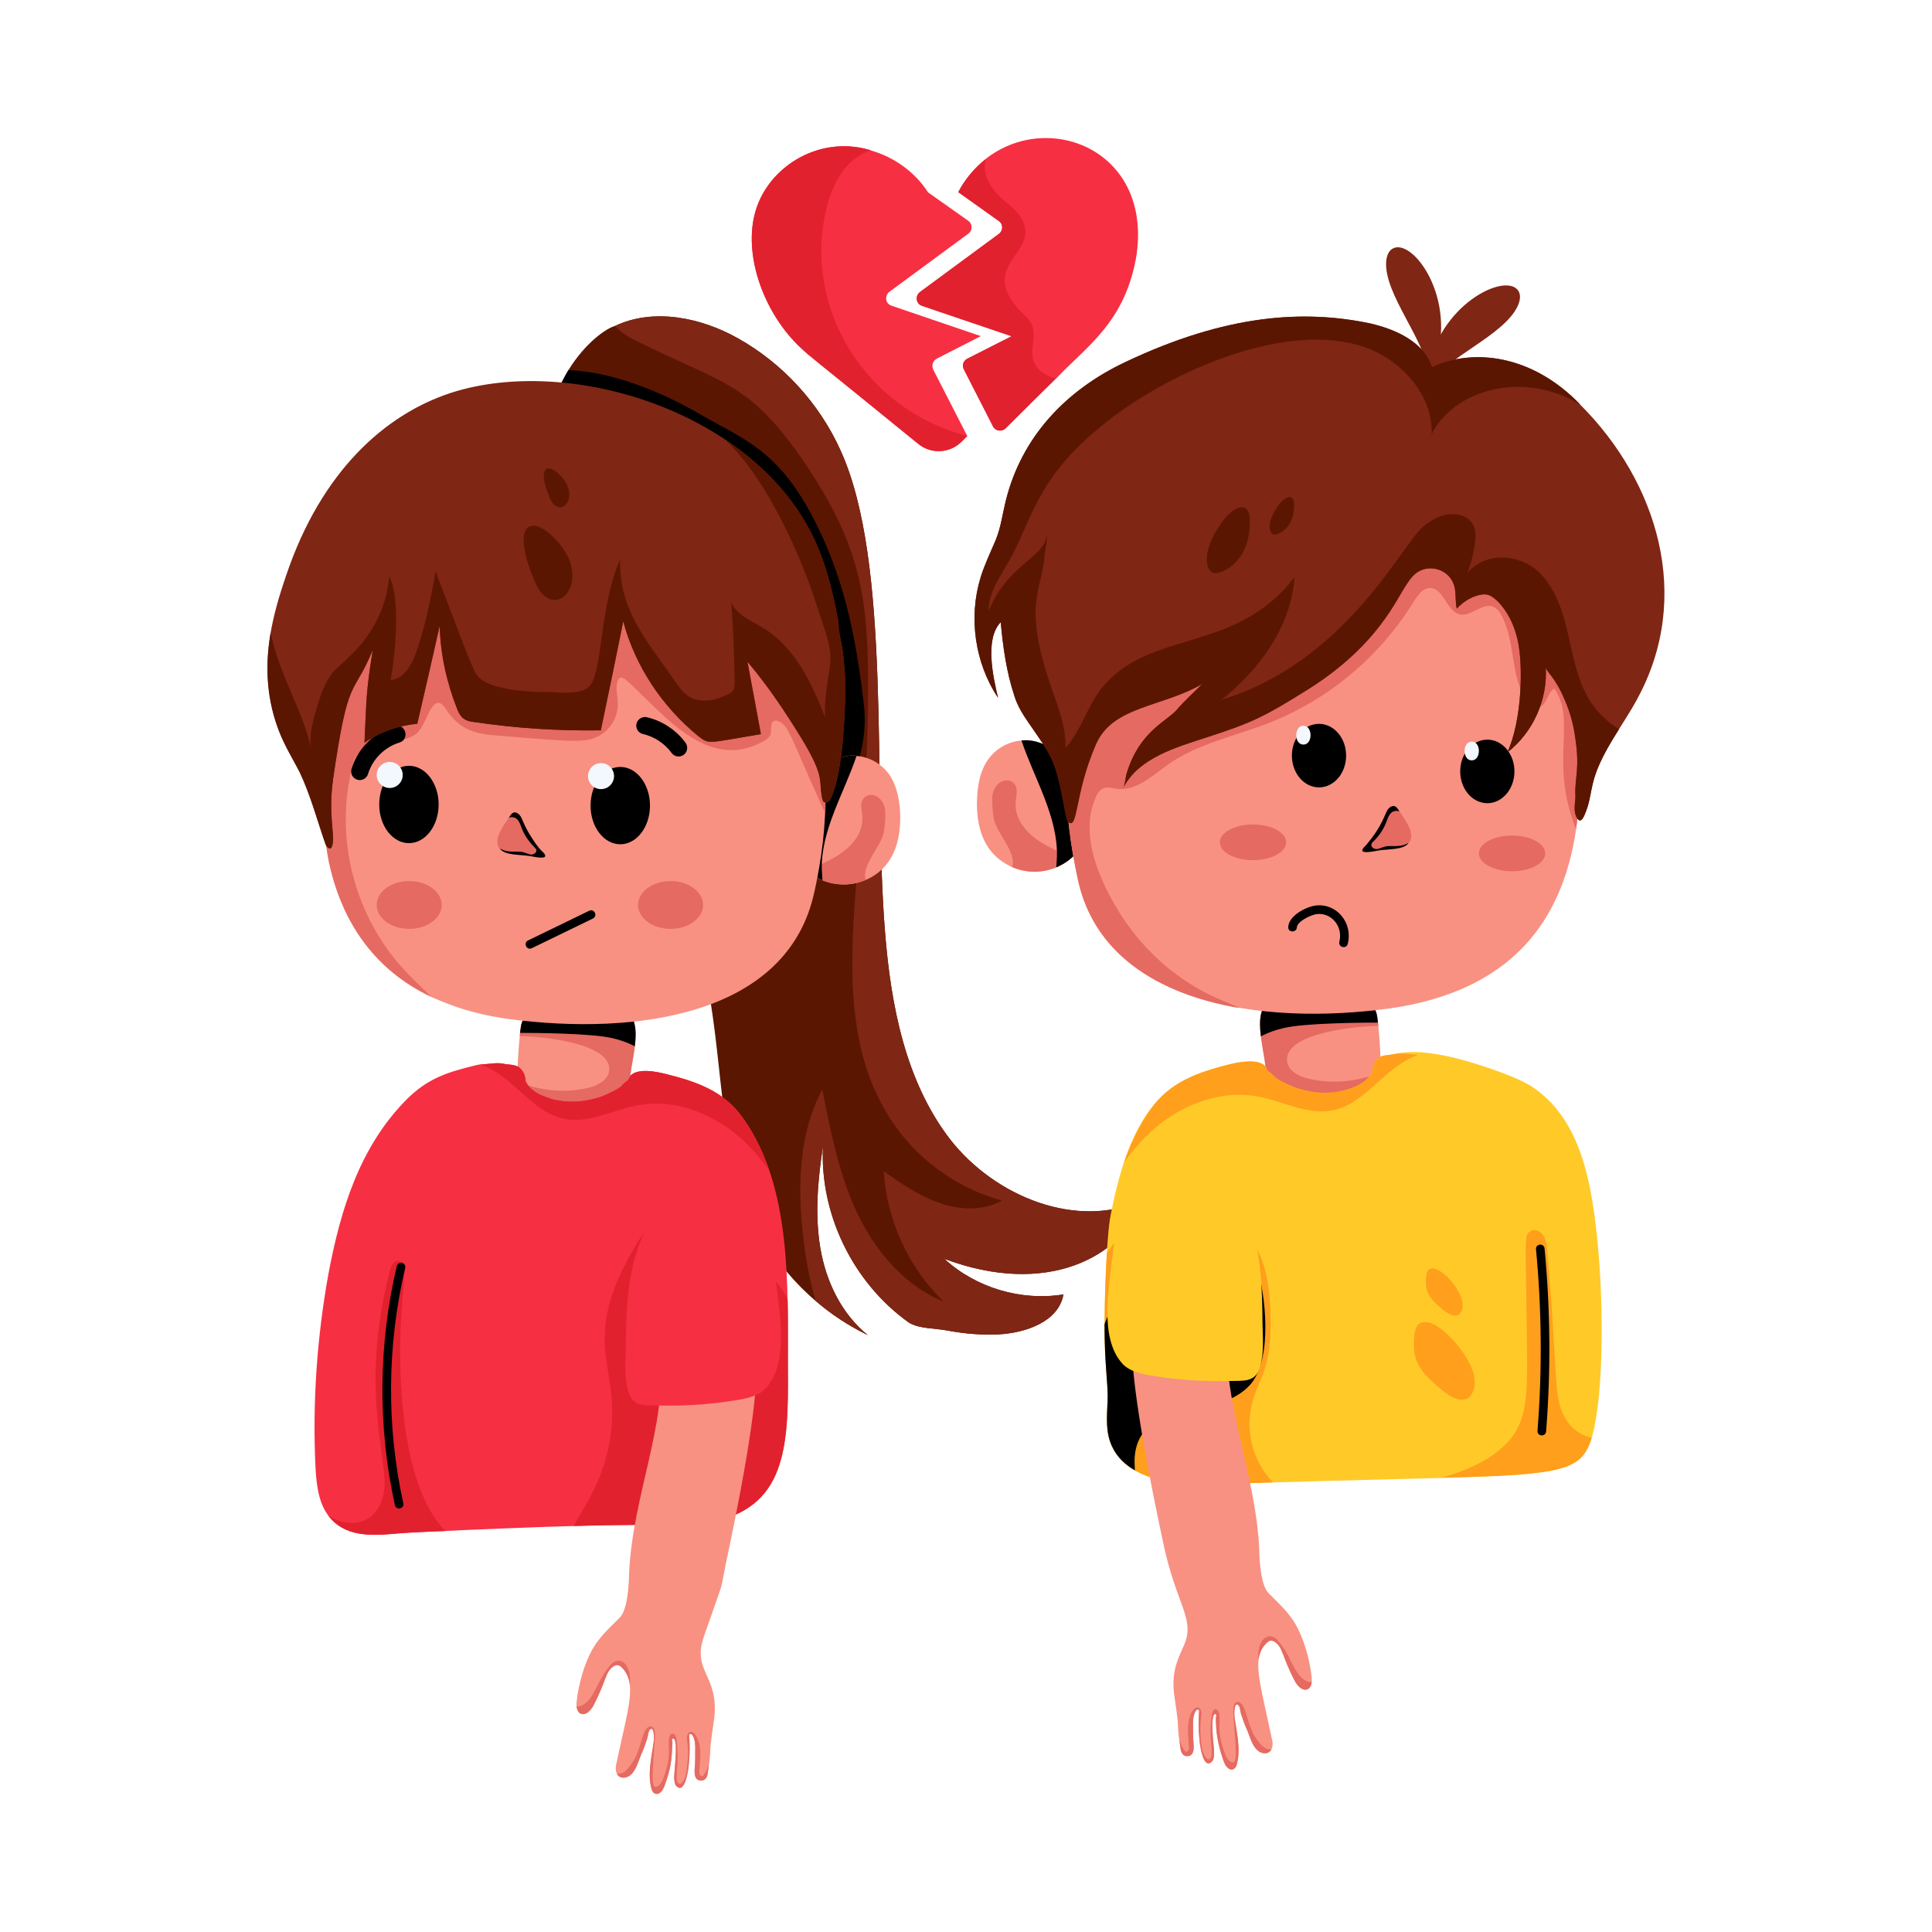 <?xml version="1.0" encoding="UTF-8"?> <svg xmlns="http://www.w3.org/2000/svg" id="Layer_1" viewBox="0 0 56 56"><g id="Breakup"><g><g><g><path d="m41.41 10.907c.084-.099.135-.221.178-.343.667-1.921-.649-3.683-1.222-3.358-.128.072-.176.232-.187.378-.068.953 1.188 2.339 1.184 3.196-.001.28-.115.549-.265.787" fill="#802614"></path></g><g><path d="m41.367 11.223c-.029-.126-.017-.258.002-.387.301-2.011 2.284-2.961 2.641-2.407.079.123.049.287-.01.422-.382.875-2.138 1.521-2.532 2.282-.129.249-.153.54-.13.82" fill="#802614"></path></g></g><g><path d="m27.375 36.489c.91.84 2.23 1.23 3.45 1.03-.14.79-1.09 1.12-1.9 1.16-.48.02-.97-.02-1.45-.11-.34-.07-.86-.05-1.14-.24-1.61-1.15-2.58-3.14-2.48-5.11-.15.97-.24 1.97-.08 2.94.16.97.61 1.92 1.38 2.54-1.409-.678-2.637-1.869-3.35-3.41-1.378-2.974-.486-5.775-2.34-10.34-.64-1.64-1.53-3.18-2.61-4.57l-1.01-8.25c.17-.48.37-.96.63-1.4.497-.805 1.112-1.221 1.35-1.28 1.11-.53 2.49-.25 3.57.36 1.3.73 2.36 1.89 2.97 3.25 1.484 3.25.935 9.643 1.29 13.98.17 2.11.59 4.3 1.88 5.98 1.3 1.67 3.7 2.65 5.62 1.75-.63 1.695-2.829 2.826-5.78 1.72z" fill="#5b1602"></path></g><g><path d="m27.375 36.489c.91.84 2.23 1.23 3.45 1.03-.14.79-1.09 1.12-1.9 1.16-.48.02-.97-.02-1.45-.11-.34-.07-.86-.05-1.14-.24-1.61-1.15-2.58-3.14-2.48-5.11-.15.97-.24 1.97-.08 2.94.16.97.61 1.92 1.38 2.54-.54-.26-1.05-.59-1.51-.99-.19-.63-.3-1.27-.37-1.92-.16-1.42-.12-2.94.56-4.21.24 1.22.48 2.44 1 3.56.53 1.12 1.38 2.13 2.52 2.59-1.02-.98-1.65-2.36-1.74-3.78.51.36 1.03.72 1.62.92.59.21 1.27.23 1.81-.07-1.22-.33-2.32-1.09-3.06-2.11-2.167-3-.953-7.058-.84-11.56.075-3.477-.028-5.008-1.75-7.61-1.667-2.47-2.369-2.35-4.91-3.62-.24-.12-.48-.25-.66-.45 1.11-.53 2.49-.25 3.57.36 1.3.73 2.36 1.89 2.97 3.25 1.484 3.25.935 9.643 1.29 13.98.17 2.11.59 4.3 1.88 5.98 1.3 1.67 3.7 2.65 5.62 1.75-.63 1.695-2.829 2.826-5.78 1.72z" fill="#802614"></path></g><g><path d="m22.335 24.729c-1.117.393-2.127.258-2.87.22-.64-1.64-1.53-3.18-2.61-4.57l-1.01-8.25c.17-.48.37-.96.63-1.4 1.255.036 2.732.642 3.82 1.28 1.354.785 2.454 1.069 3.61 3.7.66 1.51.94 3.05 1.13 4.67.23 1.86-.91 3.71-2.7 4.35z"></path></g><g><g><path d="m25.923 24.666c-.444 1.101-1.961 1.314-2.706.384l.555-2.73c.356-.389.953-.459 1.054-.408.366.024.707.219.926.506.418.551.426 1.669.171 2.249z" fill="#f89182"></path></g><g><path d="m25.596 24.206c-.127.407-.634.911-.502 1.299-.546.242-1.172.145-1.624-.207.148-.157.359-.261.551-.354.492-.246 1.023-.679.974-1.299-.015-.162-.074-.344.02-.482.145-.218.533-.141.63.246.034.138.009.616-.049.797z" fill="#e56a61"></path></g><g><path d="m23.821 25.209c.006.104.012.201.018.305-.235-.101-.448-.246-.622-.463l.555-2.73c.356-.389.953-.459 1.054-.408-.344 1.044-1.037 2.151-1.006 3.297z"></path></g></g><g><path d="m14.996 31.355c.012.306.129.396.413.467.664.157 1.363.202 2.042.118.664-.083.776-.313.822-.772.044-.536.418-1.628-.202-1.894-.758-.33-1.801-.207-2.548.064-.413.138-.427.301-.458.694-.076.781-.065 1.222-.069 1.323z" fill="#f89182"></path></g><g><path d="m14.997 31.355c.012.306.129.396.413.467.664.157 1.363.202 2.042.118.664-.083.776-.313.822-.772.051-.569.411-1.633-.202-1.894-.758-.33-1.801-.207-2.548.064-.429.143-.406.315-.448.6-.005.029-.01.064-.01.093.755.014 2.632.222 2.593.979-.015.29-.33.457-.61.521-.679.162-1.402.084-2.051-.177z" fill="#e56a61"></path></g><g><path d="m15.075 29.938c.391 0 2.086.012 2.666.152.226.049.448.128.659.236.054-.448.039-.895-.33-1.053-.758-.33-1.801-.207-2.548.064-.437.146-.408.326-.448.6z"></path></g><g><path d="m20.525 44.139c-.56.09-1.13.07-1.69.06-1.869-.026-6.914.215-7.32.25-.773.073-1.532.103-2-.52-.29-.39-.34-.9-.37-1.39-.09-1.87.04-3.75.37-5.59.355-1.899.918-3.728 2.29-5.1.58-.57 1.12-.76 1.9-.95.07-.02.15-.04.23-.05.296 0 .481-.08.72 0 .072 0 .215.008.28.04.19.05.3.26.3.45.13.262.392.401.67.48.06.03.11.05.17.06l.17.02c.05.02.12.03.18.02.235.043.609-.017.84-.08.139-.035.35-.132.45-.17.078-.035.214-.126.28-.17.06-.06.13-.14.21-.19.04-.05.05-.09.07-.13.221-.221.708-.129 1.01-.05.9.22 1.71.5 2.26 1.29 1.406 1.977 1.29 4.842 1.29 7.24.02 2.302-.043 4.068-2.31 4.48z" fill="#f72f43"></path></g><g><path d="m12.915 44.379c-.47.01-.94.03-1.4.07-.773.073-1.532.103-2-.52.735.459 1.516.162 1.62-.75.121-.87-.727-2.882.16-6.33.02-.08.05-.17.11-.24.06-.06.17-.08.24-.02.124.124.044.821.02 1.06-.171 1.898-.092 5.388 1.25 6.73z" fill="#e2212e"></path></g><g><path d="m20.521 44.135c-.816.141-.944.019-3.889.096.21-.478 1.304-1.756 1.082-3.86-.131-1.181-.602-2.106.747-4.329.144-.239.316-.489.575-.575l2.193.68c.682.443 1.255.825 1.6 1.513.012.345.01.563.01 2.002.019 2.274-.043 4.078-2.318 4.473z" fill="#e2212e"></path></g><g><path d="m13.931 30.858c.932.311 1.475 1.375 2.415 1.571.721.151 1.42-.261 2.141-.391 1.249-.233 2.546.398 3.383 1.352.144.165.281.343.419.522-.185-.528-.432-1.036-.748-1.496-.549-.796-1.352-1.064-2.251-1.29-.284-.071-.825-.167-1.016.055-.021.034-.041.075-.069.13-.29.185-.015.136-.714.453-.581.211-1.137.214-1.592.062-.261-.081-.564-.239-.666-.494 0-.185-.11-.398-.295-.446-.041-.014-.089-.014-.131-.021-.36-.051-.283-.066-.878-.007z" fill="#e2212e"></path></g><g><path d="m23.605 25.85c-.767 3.597-5.182 4.172-8.85 3.688-1.293-.177-1.979-.534-2.241-.632 0-.01 0-.01-.01-.01-1.618-.767-2.564-2.095-2.969-3.898-.268-1.421-.181-2.979.086-4.1.584-2.471 2.711-4.167 5.144-4.559 3.151-.527 7.002.757 8.486 3.755.904 1.695.766 3.896.355 5.757z" fill="#f89182"></path></g><g><path d="m23.921 23.58c-1.079-2.381-1.05-2.529-1.35-2.672-.038-.01-.067-.029-.105-.019-.172.029-.086.307-.134.412-.077.144-.23.201-.373.268-.988.459-1.874-.054-2.682-.785-1.102-1.023-1.262-1.323-1.37-1.054-.077.211 0 .441 0 .67.009.383-.22.766-.565.939-.36.185-.639.174-2.806-.01-.745-.039-1.211-.16-1.619-.785-.057-.077-.124-.182-.23-.172-.235.033-.338.616-.584.862-.249.23-.632.23-.967.297-.862.157-.893.387-1.035 1.236-.316 1.935.326 4.004 1.686 5.421.23.249.479.469.718.709-2.147-1.017-3.088-3.066-3.132-5.412-.01-.862.048-1.743.249-2.586.584-2.471 2.711-4.167 5.144-4.559 3.151-.527 7.002.757 8.486 3.755.553 1.037.718 2.311.67 3.487z" fill="#e56a61"></path></g><g><ellipse cx="11.861" cy="26.231" fill="#e56a61" rx=".942" ry=".693"></ellipse></g><g><ellipse cx="19.437" cy="26.231" fill="#e56a61" rx=".942" ry=".693"></ellipse></g><g><g><g><path d="m14.481 24.588c.005.005.005.005.005.005.143.21.569.169.888.223.299.06.568.087.352-.129h-.005c-.03-.035-.06-.06-.085-.089-.064-.084-.129-.164-.183-.253-.299-.441-.294-.61-.392-.719-.079-.089-.179-.109-.248-.015-.098.146-.328.433-.387.684-.034.153.022.276.055.293z" fill="#e56a61"></path></g></g><g><g><path d="m14.486 24.592c.143.21.569.169.888.223.299.06.568.087.352-.129h-.005c-.03-.035-.06-.06-.085-.089-.064-.084-.129-.164-.183-.253-.299-.441-.294-.61-.392-.719-.079-.089-.179-.109-.248-.015-.02.03-.045.06-.065.089.079-.025.179-.015.238.045.065.06.094.149.124.228.155.425.418.593.437.659.015.079-.069.139-.149.139-.074-.005-.144-.045-.218-.064-.199-.061-.421.044-.694-.114z"></path></g></g></g><g><g><ellipse cx="17.979" cy="23.351" rx=".861" ry="1.121"></ellipse></g><g><circle cx="17.421" cy="22.496" fill="#f2f8fd" r=".377"></circle></g><g><ellipse cx="11.853" cy="23.318" rx=".861" ry="1.121"></ellipse></g><g><circle cx="11.296" cy="22.463" fill="#f2f8fd" r=".377"></circle></g></g><g><path d="m19.466 21.823c-.198-.272-.501-.472-.83-.547-.135-.031-.219-.165-.188-.299.032-.134.17-.218.3-.188.445.102.854.372 1.123.741.081.112.057.268-.055.349-.113.081-.268.057-.35-.055z"></path></g><g><path d="m10.357 22.601c-.133-.04-.208-.179-.168-.312.176-.59.652-1.066 1.243-1.244.324-.093.457.385.145.479-.426.128-.782.484-.909.909-.039.131-.177.207-.311.168z"></path></g><g><g><path d="m28.316 23.281c0 .826.264 1.513 1.02 1.853.766.313 1.518.03 1.916-.466l-.566-2.786c-.287-.313-.73-.449-1.032-.423-.012 0-.031 0-.044.006-.373.025-.721.224-.945.516-.274.361-.342.84-.348 1.3z" fill="#f89182"></path></g><g><path d="m28.825 23.807c.13.415.647.93.512 1.325.557.247 1.196.148 1.657-.211-.151-.161-.366-.266-.562-.361-.502-.251-1.044-.693-.994-1.325.015-.166.075-.351-.02-.492-.148-.222-.544-.144-.642.251-.035.141-.009.628.05.813z" fill="#e56a61"></path></g><g><path d="m30.636 24.83c-.006.106-.012.205-.019.311.247-.106.462-.258.634-.473l-.566-2.786c-.286-.313-.72-.45-1.032-.423-.012 0-.031 0-.044.006.351 1.066 1.059 2.195 1.026 3.365z"></path></g></g><g><path d="m40.021 31.086c-.013.313-.132.405-.422.477-.678.161-1.391.206-2.083.12-.677-.085-.792-.319-.838-.788-.045-.547-.427-1.662.206-1.933.773-.336 1.838-.211 2.601.065.416.139.435.299.467.708.077.797.067 1.247.07 1.35z" fill="#f89182"></path></g><g><path d="m40.02 31.086c-.013.313-.132.405-.422.477-.678.161-1.391.206-2.083.12-.677-.085-.792-.319-.838-.788-.052-.581-.419-1.666.206-1.933.773-.336 1.838-.211 2.601.065.443.148.416.331.457.613.005.03.01.065.01.095-.771.014-2.686.227-2.646.999.015.296.336.467.622.532.693.166 1.431.085 2.093-.181z" fill="#e56a61"></path></g><g><path d="m39.941 29.64c-.399 0-2.129.012-2.721.156-.231.05-.457.131-.673.241-.055-.457-.04-.914.336-1.074.773-.336 1.838-.211 2.601.065.446.149.416.332.457.613z"></path></g><g><path d="m46.135 41.679c-.01.02-.01.05-.02.07-.425 1.178-1.216.98-8.81 1.21-.556 0-3.068.165-4.05-.17-.425-.163-.819-.429-1.01-.84-.21-.42-.16-.89-.14-1.34.02-.52-.07-1.03-.08-1.55-.037-.849.026-2.936.15-3.74.651-3.519 1.836-4.06 3.46-4.47.293-.073.857-.169 1.04.06.02.04.04.08.07.13.08.05.15.13.22.19.02.02.04.03.06.05.588.336 1.094.434 1.53.39.07.01.13 0 .18-.01.102-.034.833-.118 1.04-.6 0-.19.11-.4.3-.45.04-.02.09-.02.14-.03.304 0 .822-.366 3.06.42.39.14.77.28 1.12.49 1.452.96 1.748 2.832 1.92 4.61.141 1.414.206 4.269-.18 5.58z" fill="#ffca28"></path></g><g><path d="m46.135 41.679c-.01.02-.01.05-.02.07-.298.827-.71 1.013-4.33 1.08.42-.11.83-.27 1.21-.48 1.162-.681 1.27-1.393 1.27-2.81-.031-3.672-.11-3.717.09-3.85.12-.08.29-.01.37.11.09.11.1.26.12.41.339 3.889.151 4.326.57 4.97.16.25.44.44.72.5z" fill="#ff9f1c"></path></g><g><path d="m36.9 42.967c-.854.032-2.839.101-3.649-.182-.422-.153-.814-.431-1.006-.833-.211-.421-.163-.891-.144-1.341.04-.715-.187-1.072-.019-4.272.345-.575.853-1.054 1.485-1.245l2.318.441c.743.587.919 1.587.939 2.529.056 1.587-.323 1.871-.508 2.529-.249.824-.019 1.762.584 2.375z" fill="#ff9f1c"></path></g><g><path d="m36.285 40.079c-.27.34-.69.53-1.12.65-.785.202-2.28.213-2.28 1.64 0 .08.01.17.01.25-.28-.16-.52-.39-.65-.67-.21-.42-.16-.89-.14-1.34.019-.483-.09-1.023-.09-2.23.26-.67.55-1.32.84-1.98l3.56.24c.286.947.457 2.673-.13 3.44z"></path></g><g><path d="m41.108 30.578c-.951.317-1.506 1.403-2.465 1.604-.735.154-1.45-.266-2.185-.399-1.274-.238-2.598.406-3.452 1.379-.147.168-.287.35-.427.532.189-.539.441-1.057.763-1.527.56-.812 1.379-1.085 2.297-1.316.289-.072.842-.17 1.036.056.021.035.042.077.07.133.075.048.249.218.28.238 1.231.738 2.544.306 2.752-.217 0-.189.112-.406.301-.455.042-.014.091-.014.133-.021.367-.052.289-.068.896-.007z" fill="#ff9f1c"></path></g><g><path d="m44.505 27.038c-1.025 1.341-2.596 1.964-4.234 2.193-3.674.503-8.269-.112-9.032-3.755-.424-1.954-.559-4.103.354-5.891 1.523-3.056 5.45-4.368 8.659-3.831 2.5.412 4.665 2.136 5.259 4.655.503 2.157.347 4.878-1.006 6.628z" fill="#f89182"></path></g><g><path d="m45.684 24.03c-.788-1.941.028-3.137-.632-4.071-.201.105-.201.431-.402.517-.192.077-.383-.105-.479-.287-.374-.699-.268-1.571-.613-2.28-.354-.761-.82-.022-1.226-.096-.402-.067-.479-.785-.891-.766-.211 0-.345.211-.46.383-.977 1.6-2.481 2.854-4.224 3.534-.967.374-2.021.584-2.874 1.178-.479.335-.967.814-1.542.718-.115-.019-.23-.057-.335-.019-.125.038-.201.153-.249.278-.498 1.121.163 2.519.776 3.467.67 1.015 1.619 1.849 2.739 2.347.211.096.441.182.661.278-.077 0-.144-.019-.22-.029-2.806-.547-4.121-2.027-4.473-3.707-.424-1.954-.559-4.103.354-5.891 1.523-3.056 5.45-4.368 8.659-3.831 2.5.412 4.665 2.136 5.259 4.655.271 1.163.313 2.659.173 3.621z" fill="#e56a61"></path></g><g><g><ellipse cx="43.111" cy="22.36" rx=".786" ry=".921"></ellipse></g><g><path d="m42.659 22.04c-.276 0-.276-.545 0-.545.276 0 .276.545 0 .545z" fill="#f2f8fd"></path></g></g><g><g><ellipse cx="38.232" cy="21.902" rx=".786" ry=".921"></ellipse></g><g><path d="m37.78 21.582c-.276 0-.276-.545 0-.545.276 0 .276.545 0 .545z" fill="#f2f8fd"></path></g></g><g><ellipse cx="36.319" cy="24.415" fill="#e56a61" rx=".961" ry=".517"></ellipse></g><g><ellipse cx="43.828" cy="24.736" fill="#e56a61" rx=".961" ry=".517"></ellipse></g><g><g><g><path d="m40.838 24.423c-.005.005-.005.005-.005.005-.146.215-.581.172-.906.228-.305.061-.579.088-.359-.132h.005c.54-.625.557-.953.673-1.083.081-.091.182-.111.253-.015.1.15.337.45.395.698.035.156-.022.282-.056.299z" fill="#e56a61"></path></g></g><g><g><path d="m40.833 24.428c-.146.215-.581.172-.906.228-.305.061-.579.088-.359-.132h.005c.54-.625.557-.953.673-1.083.081-.091.182-.111.253-.015.02.03.046.061.066.091-.081-.025-.182-.015-.243.046-.066.061-.096.152-.127.233-.081.223-.212.425-.38.587-.145.121-.02.228.086.228.076-.005.147-.046.223-.066.131-.041.268-.01.405-.025.106-.005.208-.035.304-.091z"></path></g></g></g><g><g><g><path d="m35.481 38.876c-.101-.022-.258-.114-.693-.111-.717-.005-1.632.04-1.975-.065.066-.706.081-.706.316-1.334l.007-.001c.017-.036.033-.072.057-.108.506-.3 1.867-.59 2.645-.434l.028.011.158.079c-.015.048-.065.159-.06.204l.001.007c-.006.008-.006.008-.006.008l-.007.001c-.005.021-.009.042-.021.057-.221.601-.297.983-.409 1.494-.006.007-.005.021-.004.028-.015.056-.029.112-.037.167z" fill="#e56a61"></path></g><g><path d="m32.836 38.461c1.071.299 2.718-.035 3.261.31.007.004.014.007.016.012-.048-.393-.054-.789.012-1.18l-.159-.473c-.002-.005-.007-.004-.012-.002-.945-.21-2.112-.062-2.816.236l-.005.002c-.154.319-.265.745-.297 1.095z"></path></g></g><g><path d="m35.587 51.241c-.056-.046-.083-.105-.111-.174-.263-.721-.222-1.129-.234-1.245-.003-.031.02-.105.009-.115-.015-.04-.044-.026-.062-.004-.055.067-.05.405-.042.49.003.341.126.792-.051.894-.211.164-.317-.442-.333-.709-.027-.255-.023-.514-.008-.763.008-.022.007-.032-.005-.051-.011-.009-.043-.016-.062-.004-.019.012-.027.034-.037.045-.069.131-.074.277-.069.421-.001.186-.002.372.018.566.002.114-.002.279-.144.305-.06.016-.114.001-.159-.035-.069-.065-.079-.167-.089-.259-.011-.101-.052-.229-.065-.623-.02-.304-.105-.803-.116-.907-.073-.697.166-1.07.247-1.286.434-.858-.19-1.204-.582-3.182-.208-.978-1.062-4.998-.845-5.985-.002-.02-.002-.02-.004-.041.1-.984.612-1.777 1.344-2.454.023-.002 1.687.827 1.666.817l.023.018.163.076c-.27.96-.663 1.617-.346 3.428.254 1.453.728 2.904.805 4.395.006.337.037 1.104.284 1.333.335.337.642.604.853 1.047.355.73.397 1.516.386 1.416.037.35-.258.465-.475.101-.397-.751-.346-.989-.597-1.166-.091-.048-.152-.045-.225.024-.462.418-.217 1.074.134 2.754.106.362-.098.536-.338.417-.208-.112-.281-.414-.365-.622-.079-.157-.126-.318-.185-.487-.016-.05-.032-.203-.067-.241-.139-.14-.128.261-.122.312.06.469.193.951.065 1.408-.016.043-.032.086-.071.111-.057.047-.142.025-.188-.022z" fill="#f89182"></path></g><g><path d="m37.547 48.753c-.397-.751-.346-.989-.597-1.166-.091-.048-.152-.045-.225.024-.142.128-.225.313-.246.511-.063-.601.292-.86.548-.584.106.123.214.267.291.414.12.216.321.785.673.807.01-.001.02-.002.03-.014-.037.32-.302.297-.474.008z" fill="#e56a61"></path></g><g><path d="m35.587 51.241c-.056-.046-.083-.105-.111-.174-.263-.721-.222-1.129-.234-1.245-.003-.031.02-.105.009-.115-.015-.04-.044-.026-.062-.004-.055.067-.05.405-.042.49.003.341.126.792-.051.894-.211.164-.317-.442-.333-.709-.027-.255-.023-.514-.008-.763.008-.022.007-.032-.005-.051-.011-.009-.043-.016-.062-.004-.019.012-.027.034-.037.045-.069.131-.074.277-.069.421-.001.186-.002.372.018.566.002.114-.002.279-.144.305-.06.016-.114.001-.159-.035-.069-.065-.079-.167-.089-.259-.006-.061-.022-.111-.018-.174.032.111.075.22.146.306.004.039.061.063.114-.002.062-.119-.142-.772.126-1.16.156-.194.287-.022.238.202-.038.27-.036.979.145 1.183.023.018.045.037.066.034.032.007.06-.017.068-.038.044-.077.021-.198.023-.271-.035-.337-.039-.667.01-.993.017-.076.041-.158.119-.147.13.019.104.302.104.403-.022.281.04.574.139.832.032.11.086.229.185.291.021.008.044.026.074.012.183-.019-.041-1.303.008-1.602.01-.158.15-.182.205-.114.147.094.182.517.373.901.122.212.294.464.521.441-.054.103-.181.151-.333.076-.208-.112-.281-.414-.365-.622-.079-.157-.126-.318-.185-.487-.016-.05-.032-.203-.067-.241-.139-.14-.128.261-.122.312.06.469.193.951.065 1.408-.016.043-.032.086-.071.111-.057.047-.142.025-.188-.022z" fill="#e56a61"></path></g></g><g><path d="m32.533 39.525c-.679-.739-.385-2.228-.287-3.116.115-1.037.226-1.818 1.237-2.308 1.154-.56 2.222-.134 2.74 1.311.333.928.363 1.934.371 2.92.004.437.054.858-.068 1.286-.13.457-.482.401-.87.411-.774.02-1.557-.034-2.326-.165-.291-.051-.598-.121-.798-.339z" fill="#ffca28"></path></g><g><g><g><path d="m19.253 39.585c.258-.055.079-.107 1.061-.114.23.001 1.268.041 1.607-.063-.084-.898-.215-1.064-.316-1.334l-.007-.001c-.017-.036-.033-.072-.057-.108-.507-.3-1.869-.589-2.645-.434l-.028.011-.158.079c.015.048.065.159.06.204l-.001.007c.006.008.006.008.006.008l.007.001c.005.021.009.042.021.057.221.601.297.983.409 1.494.006.007.005.021.004.028.015.056.029.112.037.167z" fill="#e56a61"></path></g><g><path d="m21.898 39.17c-1.05.293-2.718-.035-3.261.31-.007.004-.014.007-.016.012.048-.393.054-.789-.012-1.18l.159-.473c.002-.005.007-.004.012-.002.945-.21 2.112-.062 2.816.236l.005.002c.165.34.268.78.297 1.095z"></path></g></g><g><path d="m19.146 51.951c.118-.096.24-.56.268-.685.081-.382.066-.631.077-.735.003-.031-.02-.105-.009-.115.015-.04.044-.026.062-.004.106.131-.003.931-.004 1.125.011.094.009.208.097.258.211.164.317-.442.333-.709.027-.255.023-.514.008-.763-.008-.022-.007-.032.005-.051.011-.009.043-.016.062-.004.019.012.027.034.037.045.069.131.074.277.069.421.001.186.002.372-.018.566-.002.114.002.279.144.305.06.016.114.001.159-.035.069-.065.079-.167.089-.259.011-.101.052-.229.065-.623.02-.304.105-.803.116-.907.1-.956-.354-1.237-.392-1.777-.024-.261.063-.5.151-.749.545-1.572.388-.995.576-1.943.211-.994 1.062-4.999.845-5.985.02-.19-.152-.814-.261-1.06-.002-.006-.092-.169-.095-.175-.075-.265-.622-.925-.983-1.26-.023-.002-1.687.827-1.666.817l-.023.018-.163.076c.151.536.363 1.054.428 1.613.221 1.891-.771 3.962-.887 6.21-.006.337-.037 1.104-.284 1.333-.335.337-.642.604-.853 1.047-.355.73-.397 1.516-.386 1.416-.037.35.258.465.475.101.397-.751.346-.989.597-1.166.091-.048.152-.045.225.024.482.437.187 1.217-.134 2.754-.106.362.098.536.338.417.208-.112.281-.414.365-.622.079-.157.126-.318.185-.487.016-.05.032-.203.067-.241.139-.14.128.261.122.312-.06.469-.193.951-.065 1.408.016.043.032.086.071.111.057.047.142.025.188-.022z" fill="#f89182"></path></g><g><path d="m17.186 49.462c.397-.751.346-.989.597-1.166.091-.048.152-.045.225.024.142.128.225.313.246.511.065-.621-.299-.853-.548-.584-.425.494-.448.953-.804 1.165-.043.026-.159.081-.19.042.037.32.302.297.474.008z" fill="#e56a61"></path></g><g><path d="m19.146 51.951c.056-.046.083-.105.111-.174.256-.702.2-.921.234-1.245.003-.031-.02-.105-.009-.115.015-.04.044-.026.062-.004.106.131-.003.931-.004 1.125.011.094.009.208.097.258.211.164.317-.442.333-.709.027-.255.023-.514.008-.763-.008-.022-.007-.032.005-.051.011-.009.043-.016.062-.004.019.012.027.034.037.045.069.131.074.277.069.421.001.186.002.372-.018.566-.002.114.002.279.144.305.06.016.114.001.159-.035.069-.065.079-.167.089-.259.006-.061.022-.111.018-.174-.032.111-.075.22-.146.306-.004.039-.061.063-.114-.002-.062-.119.142-.772-.126-1.16-.027-.034-.064-.079-.115-.085-.061-.006-.109.051-.125.111-.039.126.065.267.008.806-.018.174-.034.42-.151.553-.023.018-.045.037-.066.034-.032.007-.06-.017-.068-.038-.044-.077-.021-.198-.023-.271.035-.337.039-.667-.01-.993-.017-.076-.041-.158-.119-.147-.13.019-.104.302-.104.403.022.281-.04.574-.139.832-.032.11-.086.229-.185.291-.021.008-.044.026-.074.012-.168-.018.034-1.349-.008-1.602-.01-.158-.15-.182-.205-.114-.147.094-.182.517-.373.901-.051.088-.111.174-.171.25-.084.117-.206.205-.35.19.054.103.181.151.333.076.208-.112.281-.414.365-.622.079-.157.126-.318.185-.487.016-.05.032-.203.067-.241.139-.14.128.261.122.312-.06.469-.193.951-.065 1.408.016.043.032.086.071.111.057.047.142.025.188-.022z" fill="#e56a61"></path></g></g><g><path d="m22.201 40.235c.679-.739.385-2.228.287-3.116-.115-1.037-.226-1.818-1.237-2.308-1.154-.56-2.222-.134-2.74 1.311-.333.928-.363 1.934-.371 2.92-.004.437-.054.858.068 1.286.13.457.482.401.87.411.774.02 1.557-.034 2.326-.165.291-.051.598-.121.798-.339z" fill="#f72f43"></path></g><g><path d="m47.455 20.266c-.405.738-.904 1.35-1.188 2.117-.153.412-.172.881-.355 1.274-.086.182-.172.153-.239-.019-.067-.192-.009-.383-.009-.575-.029-.496.132-.755 0-1.638-.048-.393-.153-.776-.307-1.13-.303-.72-.541-.807-.556-.967.067.939-.364 1.906-1.111 2.481.424-.918.467-2.534.297-3.266-.096-.421-.287-.824-.584-1.121-.183-.163-.308-.249-.565-.163-.249.067-.45.201-.613.383-.048-.192-.019-.402-.058-.594-.096-.527-.738-.747-1.14-.421-.23.192-.364.469-.508.728-.613 1.082-1.542 1.954-2.586 2.615-1.276.798-1.62.97-2.941 1.398-.889.29-1.988.596-2.433 1.465.058-.115.058-.306.105-.441.376-1.202 1.15-1.48 1.437-1.81.23-.268.498-.508.747-.757-1.167.679-2.602.635-3.084 1.753-.632 1.446-.512 2.534-.814 2.232-.029-.038-.038-.096-.048-.144-.316-1.687-.353-1.646-1.092-2.72-.172-.249-.326-.498-.412-.785-.23-.699-.326-1.408-.393-2.126-.471.489-.219 1.593-.077 2.193-.67-1.006-.862-2.328-.507-3.487.115-.374.287-.728.441-1.092.153-.383.192-.737.287-1.121.46-1.877 1.763-3.228 3.467-4.032 2.938-1.394 5.184-1.523 7.098-1.121.747.172 1.552.536 1.791 1.264 1.189-.55 2.904-.367 4.301 1.092 2.231 2.232 3.274 5.559 1.647 8.534z" fill="#802614"></path></g><g><path d="m24.505 19.919c-.013.777-.067 2.427-.41 3.19-.02.05-.05.1-.09.13-.04.03-.11.03-.14-.01-.01-.02-.02-.04-.03-.07-.119-.562.095-.594-.58-1.72-.49-.8-.99-1.55-1.59-2.26.13.7.26 1.4.39 2.1-1.561.26-1.491.302-1.8.07-1.08-.88-1.85-2.06-2.19-3.34-.21 1.05-.43 2.11-.65 3.16-1.23.02-2.46-.06-3.67-.24-.277-.028-.393-.127-.49-.37-.31-.78-.49-1.6-.51-2.42-.21.94-.43 1.89-.65 2.84-.55.05-1.09.24-1.53.55.06-1.26.04-1.44.24-2.69-.58 1.406-.701.642-1.15 3.74-.153 1.097.075 1.648-.03 1.95-.05.14-.16.02-.19-.06-.24-.69-.43-1.41-.74-2.07-.352-.702-.651-1.038-.85-2.09-.25-1.268.046-2.462.46-3.66 1.01-2.975 2.842-4.631 4.76-5.26 3.474-1.125 8.858.571 10.56 4.29.34.74.52 1.52.67 2.3 0 .3.1.64.14.95.03.32.07.66.07.99z" fill="#802614"></path></g><g><path d="m38.822 27.297c.113-.441-.23-.852-.654-.802-.175.022-.569.213-.578.388-.009.151-.26.159-.25-.015.019-.33.516-.584.795-.621.609-.075 1.086.506.93 1.112-.042.161-.284.098-.242-.062z"></path></g><g><path d="m46.929 21.137c-1.032 1.605-.662 1.756-1.015 2.519-.086.182-.172.153-.239-.019-.067-.192-.009-.383-.009-.575-.029-.496.132-.755 0-1.638-.048-.393-.153-.776-.307-1.13-.303-.72-.541-.807-.556-.967.067.939-.364 1.906-1.111 2.481.424-.918.467-2.534.297-3.266-.096-.421-.287-.824-.584-1.121-.086-.077-.172-.153-.278-.182-.29-.058-.679.154-.9.402-.048-.192-.019-.402-.058-.594-.096-.527-.738-.747-1.14-.421-.498.415-.773 1.874-3.094 3.343-1.276.798-1.62.97-2.941 1.398-.889.29-1.988.596-2.433 1.465.058-.115.058-.306.105-.441.376-1.202 1.15-1.48 1.437-1.81.23-.268.498-.508.747-.757-1.167.679-2.602.635-3.084 1.753-.632 1.446-.512 2.534-.814 2.232-.029-.038-.038-.096-.048-.144-.316-1.687-.353-1.646-1.092-2.72-.172-.249-.326-.498-.412-.785-.23-.699-.326-1.408-.393-2.126-.471.489-.219 1.593-.077 2.193-.67-1.006-.862-2.328-.507-3.487.115-.374.287-.728.441-1.092.153-.383.192-.737.287-1.121.46-1.877 1.763-3.228 3.467-4.032 2.938-1.394 5.184-1.523 7.098-1.121.747.172 1.552.536 1.791 1.264 1.189-.55 2.904-.367 4.301 1.092-1.648-1.01-3.659-.441-4.31.852.038-1.13-.872-2.146-1.944-2.519-2.243-.781-5.584.671-7.481 2.165-1.929 1.518-2.108 2.654-2.73 3.86-.268.517-.69 1.015-.69 1.628.578-1.419 1.686-1.55 1.686-2.26.029.23-.048.479-.067.699-.08.987-.651 1.366.239 3.879.192.536.393 1.082.373 1.648.441-.489.623-1.178 1.025-1.705 1.381-1.767 3.881-.992 5.613-3.247-.096 1.418-1.006 2.672-2.117 3.554 3.555-1.085 5.194-4.417 5.804-4.981.249-.23.565-.402.901-.402.239 0 .488.105.594.316.167.296-.043 1.076-.172 1.389.546-.632 1.523-.556 2.098 0 .469.469.68 1.14.824 1.791.27 1.203.427 2.07 1.475 2.739z" fill="#5b1602"></path></g><g><g><g><g><path d="m27.05 10.713.987 1.925-.173.172c-.345.335-.881.354-1.245.057-3.214-2.616-3.115-2.51-3.4-2.778-1.04-.963-1.653-2.595-1.351-3.851.323-1.353 1.819-2.327 3.324-1.897.019 0 .029.01.048.019.671.192 1.264.613 1.648 1.197v.01l1.178.833c.124.086.134.278 0 .374l-2.289 1.686c-.144.115-.115.345.067.402l2.586.881-1.274.651c-.115.057-.163.201-.105.316z" fill="#f72f43"></path></g></g></g><g><path d="m32.951 7.342c-.309 2.004-1.485 2.713-2.337 3.63h-.01c-.488.479-.977.967-1.456 1.446-.115.105-.297.077-.364-.057l-.843-1.648c-.067-.115-.019-.259.096-.316l1.284-.651-2.596-.881c-.173-.057-.211-.287-.058-.402l2.289-1.686c.125-.096.125-.287-.01-.374l-1.169-.833s0 0 0-.01c.019-.019.038-.067.077-.134 1.539-2.54 5.559-1.552 5.096 1.916z" fill="#f72f43"></path></g><g><path d="m30.604 10.972c-.488.479-.977.967-1.456 1.446-.115.105-.297.077-.364-.057l-.843-1.648c-.067-.115-.019-.259.096-.316l1.284-.651-2.596-.881c-.173-.057-.211-.287-.058-.402l2.289-1.686c.125-.096.125-.287-.01-.374l-1.169-.833s0 0 0-.01c.019-.019.038-.067.077-.134.192-.316.431-.584.718-.814-.181.723.569 1.213.805 1.437.192.182.354.421.345.69-.016.733-1.314 1.147-.038 2.385.086.086.173.172.22.278.144.307-.038.67.038.996.067.297.355.498.661.575z" fill="#e2212e"></path></g><g><path d="m28.036 12.639-.173.172c-.345.335-.881.354-1.245.057-3.214-2.616-3.115-2.51-3.4-2.778-1.04-.963-1.653-2.595-1.351-3.851.323-1.353 1.819-2.327 3.324-1.897.019 0 .029.01.048.019-.773.238-1.161 1.058-1.322 1.849-.577 2.734 1.132 5.648 4.119 6.427z" fill="#e2212e"></path></g></g><g><path d="m35.461 15.079c.303-.401.734-.568.762-.059.049.89-.402 1.453-.926 1.59-.33.086-.572-.556.164-1.53z" fill="#5b1602"></path></g><g><path d="m37.075 14.622c.172-.228.417-.323.433-.034.028.506-.229.826-.526.904-.188.049-.325-.316.093-.87z" fill="#5b1602"></path></g><g><path d="m15.306 27.259 1.771-.86c.151-.072.257.153.109.225l-1.771.86c-.147.073-.259-.152-.109-.225z"></path></g><g><path d="m11.446 43.627c-.501-2.272-.481-4.669.056-6.931.016-.067.089-.106.151-.093.066.016.108.083.093.15-.529 2.225-.548 4.583-.056 6.819.036.164-.209.215-.244.054z"></path></g><g><path d="m24.505 19.919c-.013.777-.067 2.427-.41 3.19-.02.05-.05.1-.09.13-.04.03-.11.03-.14-.01-.01-.02-.02-.04-.03-.07-.119-.562.095-.594-.58-1.72-.49-.8-.99-1.55-1.59-2.26.13.7.26 1.4.39 2.1-1.561.26-1.491.302-1.8.07-1.08-.88-1.85-2.06-2.19-3.34-.21 1.05-.43 2.11-.65 3.16-1.23.02-2.46-.06-3.67-.24-.277-.028-.393-.127-.49-.37-.31-.78-.49-1.6-.51-2.42-.21.94-.43 1.89-.65 2.84-.55.05-1.09.24-1.53.55.06-1.26.04-1.44.24-2.69-.58 1.406-.701.642-1.15 3.74-.153 1.097.075 1.648-.03 1.95-.05.14-.16.02-.19-.06-.24-.69-.43-1.41-.74-2.07-.365-.729-1.224-1.846-.85-4.06.251 1.223.926 2.247 1.17 3.34-.06-.41.07-.84.19-1.24.1-.32.21-.64.41-.91.303-.384 1.491-1.063 1.67-2.82.328.631.179 2.239.04 3 .37-.02.59-.41.72-.75.28-.78.44-1.59.58-2.4 1.151 3.02 1.102 2.937 1.31 3.12.411.329 1.413.38 1.94.38.35 0 .99.11 1.24-.2.354-.484.28-2.362.86-3.64-.025 1.488.744 2.298 1.6 3.54.12.17.25.35.43.45.33.18.74.09 1.07-.07.146-.063.22-.109.22-.35-.01-.78-.04-1.55-.1-2.33.16.37.58.53.92.74.92.55 1.41 1.59 1.8 2.59-.03-.55.09-1.05.15-1.58.05-.47-.2-1.06-.34-1.5-.489-1.586-1.491-3.816-2.7-4.96 1.14.75 2.06 1.75 2.6 2.93.34.74.52 1.52.67 2.3 0 .3.1.64.14.95.03.32.07.66.07.99z" fill="#5b1602"></path></g><g><path d="m44.565 41.471c.139-1.747.123-3.516-.043-5.259-.016-.163.231-.19.248-.023.169 1.757.184 3.541.045 5.302-.015.167-.262.145-.25-.02z"></path></g><g><path d="m15.513 16.884c.521 1.208 1.678.037.699-1.129-.768-.914-1.473-.665-.699 1.129z" fill="#5b1602"></path></g><g><path d="m15.937 14.438c.272.632.878.02.365-.59-.401-.478-.77-.348-.365.59z" fill="#5b1602"></path></g><g><path d="m42.704 40.311c.181-.463-.24-1.095-.606-1.488-.189-.203-.582-.585-.901-.486-.234.073-.217.531-.209.755.018.521.397.856.773 1.172.27.227.749.544.944.047z" fill="#ff9f1c"></path></g><g><path d="m42.373 37.972c.163-.418-.581-1.301-.914-1.198-.142.044-.132.322-.127.458.011.316.241.519.469.711.164.138.455.33.573.028z" fill="#ff9f1c"></path></g></g></g></svg> 